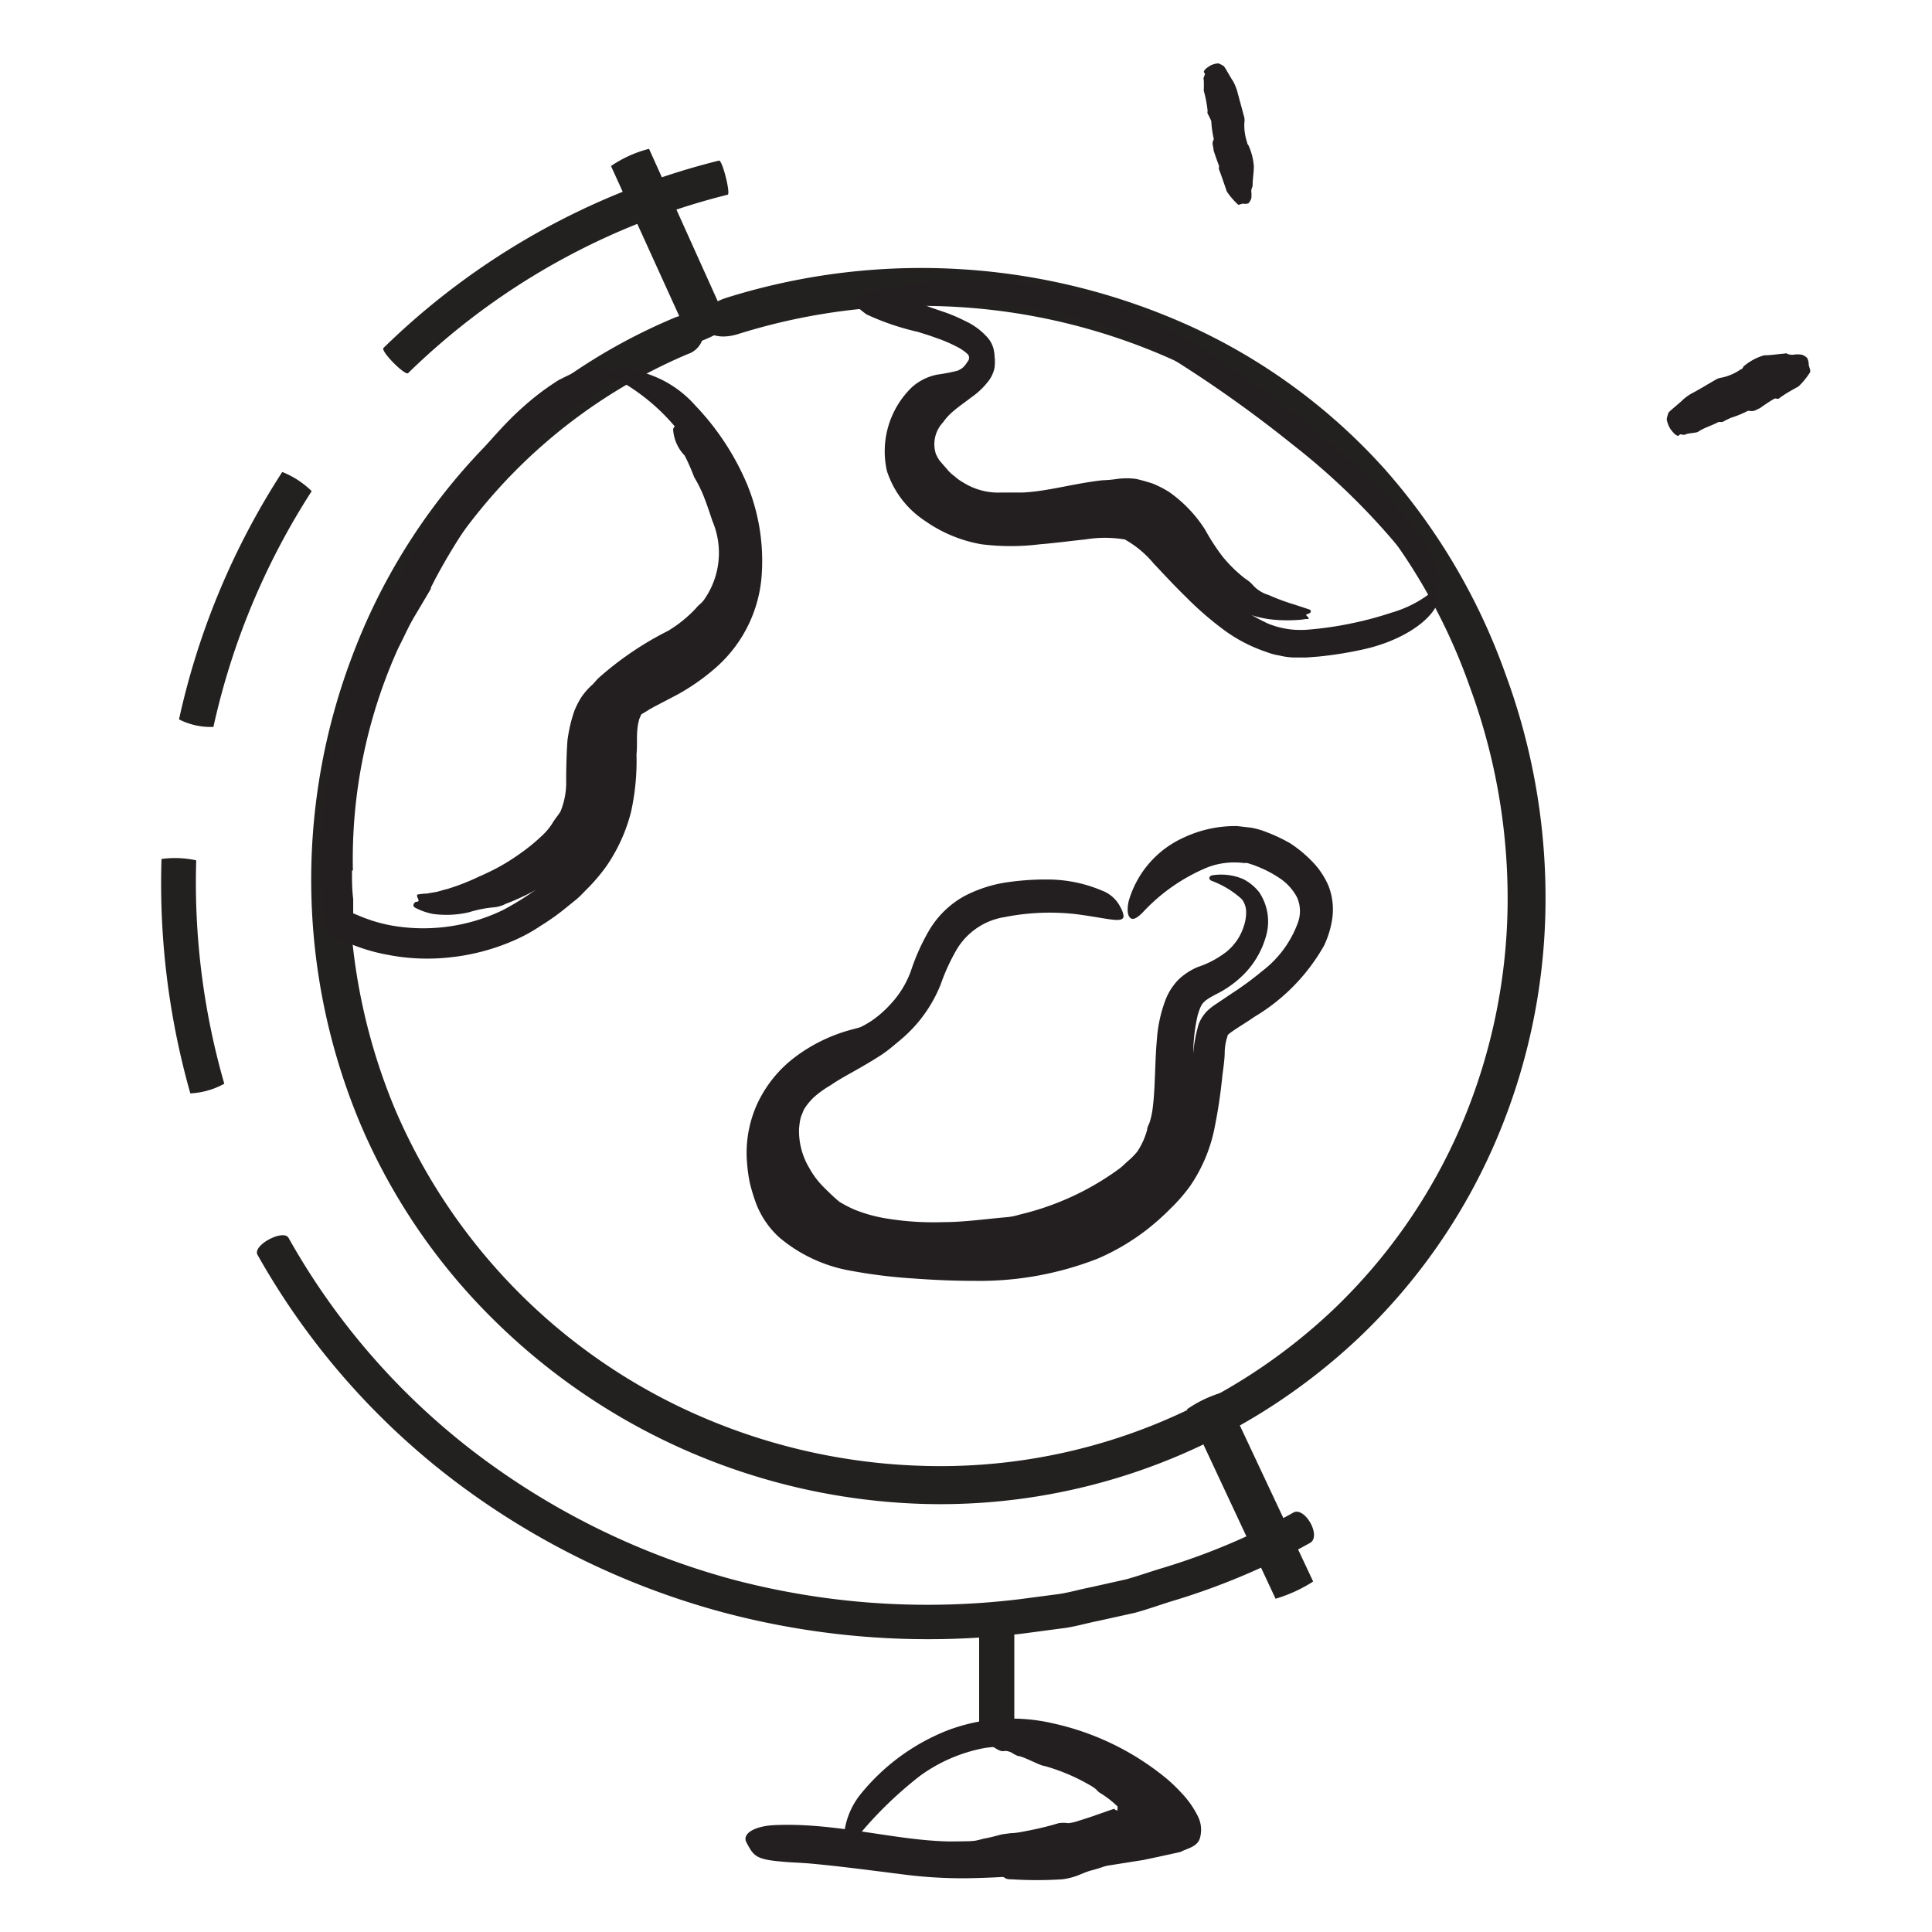 <svg xmlns="http://www.w3.org/2000/svg" width="128" height="128" viewBox="0 0 128 128"><defs><style>.cls-1{fill:#231f20;}.cls-2{fill:#232020;}</style></defs><title>Free Icons</title><g id="Layer_39" data-name="Layer 39"><path class="cls-1" d="M66.61,116c-.37.09-.58-.15-1-.38-.13-.08-.32-.37-.19-.48a2.78,2.78,0,0,1,.4-.3l.4-.21a11.86,11.86,0,0,1,3.54-.11,10.53,10.53,0,0,1,2.35.6,17.51,17.51,0,0,1,2.3,1.06,6.84,6.84,0,0,1,1.11.73,4.24,4.24,0,0,1,.54.43l.36.36a3.1,3.1,0,0,1,.4.42,4.15,4.15,0,0,1,.47.81,3.1,3.1,0,0,1,.35.81c0,.47.16.88.2,1.36l.08.7a3.4,3.4,0,0,1,0,.53,16.18,16.18,0,0,0-3.18.65l-.35.11a.82.82,0,0,0-.25.16,9.86,9.86,0,0,1-1.8.66c-.44.11-.86.34-1.22.44a4.23,4.23,0,0,1-.76.16,26.39,26.39,0,0,1-3.33,0c-.16,0-.33,0-.48-.11a1.75,1.75,0,0,0-1-.32,4,4,0,0,1-1.39-.47c-.22-.11-.38-.4-.55-.58s.05-.39.13-.42.12-.23.15-.34a.5.5,0,0,1,0-.13,3.29,3.29,0,0,1,.43-.14,5.74,5.74,0,0,0,.83-.18c.59-.1,1.18-.29,1.3-.3l.53-.07c.31,0,.72-.08,1.16-.17a19.49,19.49,0,0,0,2-.49,2.2,2.2,0,0,1,.63,0,2.77,2.77,0,0,0,.48-.09l1-.32,1.46-.51c.06,0,.19-.06.16,0s0,0,.17.1h0s0,0,0,0a.25.25,0,0,1,0-.14l0-.09c0-.06.06,0-.13-.18a6.78,6.78,0,0,0-1.07-.8,1.07,1.07,0,0,1-.19-.18,1.79,1.79,0,0,0-.26-.2A12.85,12.85,0,0,0,69.2,117c-.26,0-1.44-.66-1.75-.66a1.91,1.91,0,0,1-.42-.22A1.12,1.12,0,0,0,66.61,116Z"/><path class="cls-1" d="M45.36,30.18a2.73,2.73,0,0,1-.76-1.68.27.27,0,0,1,.4-.26A11.44,11.44,0,0,1,46,29a20.52,20.52,0,0,1,1.57,1.8,14.48,14.48,0,0,1,1.78,2.81,7.78,7.78,0,0,1-1.12,8.53,12.49,12.49,0,0,1-3.36,2.68c-.5.31-1,.57-1.46.82a7.18,7.18,0,0,0-2,1.5,3.38,3.38,0,0,0-.83,2.05,2.81,2.81,0,0,0,0,.87,10.42,10.42,0,0,1,0,1.09,13.1,13.1,0,0,1-.19,2.29,7.17,7.17,0,0,1-1,2.43,6.82,6.82,0,0,1-1,1.17A14.71,14.71,0,0,1,36,58.68a16.3,16.3,0,0,1-2.49,1.2,2.15,2.15,0,0,1-.76.23,7.81,7.81,0,0,0-1.68.33,6.62,6.62,0,0,1-2.39.11,4.21,4.21,0,0,1-1.13-.39c-.32-.14-.07-.39,0-.41.34,0,.1-.23.09-.35a.27.27,0,0,1,0-.13,3.91,3.91,0,0,1,.64-.07l.64-.11c.23-.05.47-.14.71-.19a15,15,0,0,0,2.12-.83s.36-.15.86-.4a13.21,13.21,0,0,0,1.75-1.05,12.7,12.7,0,0,0,1.63-1.33,4.1,4.1,0,0,0,.67-.85c.15-.24.34-.45.48-.69a5.09,5.09,0,0,0,.37-2.09c0-1.17.07-2.67.11-2.77a9.47,9.47,0,0,1,.44-1.81,5.58,5.58,0,0,1,.47-.91,4.6,4.6,0,0,1,.64-.74c.19-.16.34-.38.52-.54a21.4,21.4,0,0,1,4.58-3.1,8.49,8.49,0,0,0,1.81-1.46,2.72,2.72,0,0,1,.29-.3,1.59,1.59,0,0,0,.34-.39,5.38,5.38,0,0,0,.49-5.12c-.07-.2-.26-.81-.5-1.44a8.83,8.83,0,0,0-.71-1.47A13.6,13.6,0,0,0,45.36,30.18Z"/><path class="cls-1" d="M82.28,59.58a6.1,6.1,0,0,0-2-1.22c-.24-.1-.21-.35.11-.38a3.75,3.75,0,0,1,1.95.25,3.15,3.15,0,0,1,1.09.89,3.48,3.48,0,0,1,.48,2.78,5.85,5.85,0,0,1-1.49,2.64,7,7,0,0,1-1.91,1.36c-.87.47-.91.59-1.15,1.32a11.42,11.42,0,0,0-.3,2.42,23.59,23.59,0,0,1-.6,6,7.79,7.79,0,0,1-.74,1.61,5.51,5.51,0,0,1-.54.73l-.31.34-.29.27a14.69,14.69,0,0,1-2.47,1.93,13.56,13.56,0,0,1-2.44,1.22,27.56,27.56,0,0,1-9,1.85c-.51,0-1,0-1.54.06a15.39,15.39,0,0,1-5.09-.81A9.3,9.3,0,0,1,53,81a7.83,7.83,0,0,1-1.36-1.68,7.67,7.67,0,0,1-1.12-4.39l.07-.59c0-.19.1-.39.16-.59a5,5,0,0,1,.47-1.13,5.77,5.77,0,0,1,1.6-1.69,4.2,4.2,0,0,1,1.05-.61,16.22,16.22,0,0,0,2.25-.89A14.7,14.7,0,0,0,58.83,68c.19-.14.39-.28.57-.43a2.06,2.06,0,0,0,.51-.51c.29-.34.4,0,.34.13-.17.47.13.18.26.18s.09,0,.1,0a2,2,0,0,1-.11.3,4.78,4.78,0,0,1-.43.71A7.67,7.67,0,0,1,58.22,70c-.74.47-1.49.89-2.08,1.22s-1,.6-1.11.68a6.86,6.86,0,0,0-1.08.77,3.86,3.86,0,0,0-.71.88c-.06.19-.16.36-.21.57a5.8,5.8,0,0,0-.09.64,4.77,4.77,0,0,0,.67,2.61,5.56,5.56,0,0,0,1,1.32c.32.32.64.63,1,.93a8.74,8.74,0,0,0,1,.52,9.92,9.92,0,0,0,2.2.6,19.15,19.15,0,0,0,3.66.23c1.42,0,2.83-.21,4.25-.33a4,4,0,0,0,.83-.17,18.23,18.23,0,0,0,6.55-3c.25-.17.45-.4.68-.59a4.56,4.56,0,0,0,.58-.6A5,5,0,0,0,76,74.86c0-.2.14-.38.19-.58a5.29,5.29,0,0,0,.17-.79c.19-1.43.14-3,.29-4.66a9.18,9.18,0,0,1,.57-2.59,4,4,0,0,1,.86-1.34,4.24,4.24,0,0,1,1.27-.83,6.4,6.4,0,0,0,1.89-1,3.54,3.54,0,0,0,1.17-1.72,2.89,2.89,0,0,0,.15-.93A1.42,1.42,0,0,0,82.28,59.58Z"/><path class="cls-2" d="M44.57,21.1a38.16,38.16,0,0,0-12.94,9,40.3,40.3,0,0,0-8.31,13.41,41.78,41.78,0,0,0,.55,30.94,40.39,40.39,0,0,0,8.85,13A42.27,42.27,0,0,0,61.2,99.64,40.39,40.39,0,0,0,90.09,88.57a39.39,39.39,0,0,0,9-12.95,40.7,40.7,0,0,0,3.3-15.41,42.79,42.79,0,0,0-2.64-15.53,41.41,41.41,0,0,0-8-13.59,39.25,39.25,0,0,0-12.67-9.38,43.15,43.15,0,0,0-30.89-2c-2.82.87-1.84,3.24.75,2.41A40.6,40.6,0,0,1,78.07,24a36.64,36.64,0,0,1,11.86,8.77,38.84,38.84,0,0,1,7.46,12.77,40.52,40.52,0,0,1,2.49,14.62,38.3,38.3,0,0,1-3.1,14.47,37,37,0,0,1-8.43,12.12A37.83,37.83,0,0,1,61.27,97.12,39.85,39.85,0,0,1,46.79,94a38.78,38.78,0,0,1-20.6-20.47,39.26,39.26,0,0,1-.51-29.07,37.74,37.74,0,0,1,7.79-12.57,35.75,35.75,0,0,1,12.09-8.43,1.51,1.51,0,0,0,1-1.83C46.38,21,45.62,20.62,44.57,21.1Z"/><path class="cls-2" d="M47.63,10.64A48.6,48.6,0,0,0,25.41,23.05c-.23.2,1.44,1.87,1.63,1.67A46.3,46.3,0,0,1,48.21,12.9C48.42,12.84,47.85,10.56,47.63,10.64Z"/><path class="cls-2" d="M18.7,31.27a49.67,49.67,0,0,0-6.84,16.39,4.61,4.61,0,0,0,2.28.5,47.71,47.71,0,0,1,6.51-15.62A5.87,5.87,0,0,0,18.7,31.27Z"/><path class="cls-2" d="M10.7,56.91a51,51,0,0,0,1.91,15.53,5.21,5.21,0,0,0,2.25-.64A48.16,48.16,0,0,1,13,57,6.58,6.58,0,0,0,10.7,56.91Z"/><path class="cls-2" d="M17.07,83.15a48.83,48.83,0,0,0,13.09,15A51.75,51.75,0,0,0,48,106.85a52.84,52.84,0,0,0,19.83,1.37l2.48-.33c.83-.09,1.63-.34,2.45-.5l2.44-.54c.8-.22,1.59-.5,2.38-.75a45.86,45.86,0,0,0,9.2-3.87c.82-.44-.37-2.49-1.12-2a43.78,43.78,0,0,1-8.79,3.7c-.76.23-1.51.5-2.28.71l-2.33.52c-.78.15-1.54.39-2.34.48l-2.36.31a50.49,50.49,0,0,1-19-1.3,49.5,49.5,0,0,1-17-8.34A46.52,46.52,0,0,1,19.11,82C18.75,81.42,16.68,82.52,17.07,83.15Z"/><path class="cls-1" d="M23.32,57.68c0,.63,0,1.25.08,1.88l0,.46,0,.38s0,.1,0,.11l0,0,.39.16c.26.12.54.21.82.31a10,10,0,0,0,1.72.4,12.14,12.14,0,0,0,7-1.09,19.37,19.37,0,0,0,2.25-1.4l1-.84c.35-.28.63-.61,1-.91a8.82,8.82,0,0,0,2.23-3.85,21.91,21.91,0,0,0,.4-4.82l.08-.7c0-.25.1-.5.17-.76a3.14,3.14,0,0,1,.42-.81,2.54,2.54,0,0,1,.67-.62c.82-.51,1.54-.84,2.25-1.25a9.79,9.79,0,0,0,3.52-3c1.56-2.25,1.37-5.38.44-8a16.32,16.32,0,0,0-2.73-4.68,13.44,13.44,0,0,0-4-3.44c-.24-.12-.39-.16-.5-.23s-.15-.13-.14-.21.07-.14.22-.21a1.51,1.51,0,0,1,.65-.13,7.26,7.26,0,0,1,4.8,2.43,17.28,17.28,0,0,1,3.43,5.21,13.35,13.35,0,0,1,.95,6.32,9,9,0,0,1-3,5.83,14.37,14.37,0,0,1-2.6,1.82l-1.32.69c-.21.11-.42.22-.59.33s-.34.21-.4.24-.09.15-.17.32a3.28,3.28,0,0,0-.13.68c-.06.49,0,1.09-.06,1.68a15.71,15.71,0,0,1-.36,3.8,11.16,11.16,0,0,1-1.63,3.6,12.09,12.09,0,0,1-1.26,1.49c-.23.23-.45.47-.69.68l-.74.6a15.22,15.22,0,0,1-1.69,1.2,10.67,10.67,0,0,1-1.85,1,14.15,14.15,0,0,1-4.07,1.07,13.64,13.64,0,0,1-4.18-.16,11.92,11.92,0,0,1-2-.54c-.34-.12-.65-.25-1-.4L22,62l-.34-.17c-.07,0-.07-.09-.08-.15l0-.19c-.05-.3-.1-.64-.13-.91L21.38,60c0-.41-.07-.83-.09-1.24,0-.83-.06-1.66,0-2.48a35.37,35.37,0,0,1,.4-4.93,35.86,35.86,0,0,1,1.87-7.26l.72-1.73c.26-.57.55-1.13.82-1.69s.6-1.09.91-1.63l.48-.81c.1-.15.24-.49.39-.76a39.1,39.1,0,0,1,6.59-9.36,20.71,20.71,0,0,1,1.88-1.74A17.15,17.15,0,0,1,37,25.19c.51-.26.92-.46,1.27-.6a2.45,2.45,0,0,1,1.62-.1,3,3,0,0,1,.55.18c.22.15.07.44-.34.83a8.93,8.93,0,0,1-.82.63c-.32.27-.7.56-1.13.86a29.25,29.25,0,0,0-3.57,3.22,38.14,38.14,0,0,0-3.11,3.87,40.77,40.77,0,0,0-2.64,4.29l-.28.55,0,.06a.61.61,0,0,1-.07.14l-.14.24-.16.27-.64,1.08c-.44.71-.77,1.49-1.16,2.24a34,34,0,0,0-3,14.72Z"/><path class="cls-1" d="M61.84,20.19a3,3,0,0,0-.39,0c-.06,0-.15,0-.2,0a.24.24,0,0,0,.12.07l.35.13.91.31a10.73,10.73,0,0,1,1.32.57,4.41,4.41,0,0,1,1.39,1,1.82,1.82,0,0,1,.32,2.16l-.24.39a1.79,1.79,0,0,1-.25.31,2.5,2.5,0,0,1-.65.55,3.68,3.68,0,0,1-1.44.46,2.28,2.28,0,0,0-1.93,1,4.6,4.6,0,0,0-.88,2.27,4.12,4.12,0,0,0,2,3.65,8.59,8.59,0,0,0,2.12,1.06,7.44,7.44,0,0,0,2.34.34,41.68,41.68,0,0,0,5.1-.47,10.3,10.3,0,0,1,2.78,0,3.5,3.5,0,0,1,1.45.6,8.64,8.64,0,0,1,1,.92c1.13,1.11,2.15,2.25,3.27,3.27A13.49,13.49,0,0,0,84,41.31a5.67,5.67,0,0,0,2.6.41,22.83,22.83,0,0,0,2.84-.4,23.17,23.17,0,0,0,2.75-.73,7.76,7.76,0,0,0,2.38-1.15l.17-.15s.07,0,.08,0,.13,0,.2-.07.17,0,.29.13a.89.89,0,0,1,0,.32,2.23,2.23,0,0,1-.12.41c-.56,1.18-2.41,2.37-4.72,2.91a25.35,25.35,0,0,1-3.12.51l-.79.06c-.26,0-.6,0-.89,0a4.54,4.54,0,0,1-.9-.13,4.11,4.11,0,0,1-.85-.23,10.19,10.19,0,0,1-3-1.59,22,22,0,0,1-2.38-2.09c-.74-.72-1.43-1.47-2.11-2.19a6.82,6.82,0,0,0-1.91-1.59,8,8,0,0,0-2.62,0c-1,.1-2,.24-3,.32a15.69,15.69,0,0,1-3.87,0,9.24,9.24,0,0,1-3.73-1.54,6.26,6.26,0,0,1-2.54-3.32,5.91,5.91,0,0,1,1.66-5.55,3.56,3.56,0,0,1,1.67-.83,12.09,12.09,0,0,0,1.35-.26,1.36,1.36,0,0,0,.4-.25l.16-.19a1.13,1.13,0,0,1,.13-.19.38.38,0,0,0,0-.45,3.19,3.19,0,0,0-.82-.55,9.28,9.28,0,0,0-1.11-.48l-.59-.21-.79-.25a17,17,0,0,1-3.41-1.16,8.11,8.11,0,0,1-.68-.55.86.86,0,0,1-.15-.2c0-.12,0-.1.07-.16a2.75,2.75,0,0,0,.22-.26l.12-.16c.52-.12,1-.25,1.6-.36s1.13-.21,1.73-.29l.9-.12.77-.07c.41,0,.82-.06,1.23-.07a29.12,29.12,0,0,1,4.94.18,24.7,24.7,0,0,1,7.47,2.05,44.05,44.05,0,0,1,6.54,4,69.61,69.61,0,0,1,9.1,7.41c.6.62,1.2,1.23,1.77,1.91,2.07,2.54,2.36,3.7,2.24,4.49a2.37,2.37,0,0,1-.1.54c-.26.39-.8-.73-2.17-2.5a45.79,45.79,0,0,0-7.4-7.24,82.87,82.87,0,0,0-8.78-6.17,22.09,22.09,0,0,0-7.27-2.63,27,27,0,0,0-3.91-.42c-.66,0-1.32,0-2,0l-1,0-.84.07Z"/><path class="cls-1" d="M54,81.05c1.93,1.09,4.53,1.32,7.11,1.51a30.61,30.61,0,0,0,7.61-.22,14.75,14.75,0,0,0,5-1.9,12.18,12.18,0,0,0,1.88-1.39,11.9,11.9,0,0,0,1.6-1.67,9.47,9.47,0,0,0,1.54-4.29c.12-.8.2-1.63.28-2.48a9.73,9.73,0,0,1,.4-2.77,2.66,2.66,0,0,1,.5-.8,3.79,3.79,0,0,1,.63-.51l1.07-.72a21,21,0,0,0,2-1.47A7.07,7.07,0,0,0,86,61.1a2.22,2.22,0,0,0-.07-1.65,3.49,3.49,0,0,0-1.23-1.32,7.19,7.19,0,0,0-1.13-.61c-.2-.09-.41-.17-.61-.24l-.31-.1a1.07,1.07,0,0,0-.23,0,5,5,0,0,0-2.41.28,12.21,12.21,0,0,0-4.31,3c-.4.4-.65.5-.82.35s-.23-.54-.1-1.11a6.62,6.62,0,0,1,3.67-4.22,8,8,0,0,1,3.52-.75l.94.11a5,5,0,0,1,1,.29,10.89,10.89,0,0,1,1.55.73A8.22,8.22,0,0,1,86.86,57,5.32,5.32,0,0,1,88,58.65a4.32,4.32,0,0,1,.27,2.18,6.2,6.2,0,0,1-.56,1.84,12.84,12.84,0,0,1-4.59,4.69c-.79.55-1.89,1.17-1.79,1.28a3.41,3.41,0,0,0-.19,1.06c0,.46-.09,1.07-.15,1.52a34.08,34.08,0,0,1-.56,3.69,10.4,10.4,0,0,1-1.59,3.68,11.36,11.36,0,0,1-1.31,1.5,16.21,16.21,0,0,1-1.45,1.3,14.91,14.91,0,0,1-3.36,2,21.49,21.49,0,0,1-8.17,1.47c-1.37,0-2.72-.06-4.06-.16a34.23,34.23,0,0,1-4.07-.5A10,10,0,0,1,51.65,82a5.87,5.87,0,0,1-1.57-2.3,12.49,12.49,0,0,1-.39-1.28,9.39,9.39,0,0,1-.19-1.31,7.82,7.82,0,0,1,.68-4A8.2,8.2,0,0,1,52.72,70a10.88,10.88,0,0,1,3.53-1.74c.28-.08.72-.18.8-.23a5.85,5.85,0,0,0,.71-.41A7.14,7.14,0,0,0,59,66.53a6.45,6.45,0,0,0,1.35-2.2,14,14,0,0,1,1.23-2.73,6.19,6.19,0,0,1,2.31-2.23,8.9,8.9,0,0,1,3-.94,17.78,17.78,0,0,1,2.63-.16A9.23,9.23,0,0,1,73,59a2.24,2.24,0,0,1,1.24,1.12,1.58,1.58,0,0,1,.2.56c0,.54-1.11.14-3.19-.12a15.35,15.35,0,0,0-4.69.2A4.51,4.51,0,0,0,63.33,63a13.42,13.42,0,0,0-1,2.2,9.2,9.2,0,0,1-1.66,2.71,9.38,9.38,0,0,1-2.49,2L58,70l-.3.14-.47.13-.57.15a10,10,0,0,0-1.07.43A7.44,7.44,0,0,0,53,72.75,5.76,5.76,0,0,0,51.7,75.6a7,7,0,0,0,.4,3.24A4,4,0,0,0,54,81Z"/><path class="cls-2" d="M67.2,114.91v-6.75a11.34,11.34,0,0,0-2.33,0v6.75A15.1,15.1,0,0,0,67.2,114.91Z"/><path class="cls-1" d="M71.4,121.46c1-.12,2-.25,3-.4.5-.07,1-.16,1.48-.22l.75-.1s.11,0,.14,0,.25,0,.26-.09a.47.47,0,0,0-.08-.27,1.33,1.33,0,0,0-.14-.17,6.08,6.08,0,0,0-.5-.52c-.35-.33-.72-.66-1.11-1a12.88,12.88,0,0,0-9.91-2.89,10.56,10.56,0,0,0-4.33,1.85A26,26,0,0,0,56.56,122c-.42.5-.67.24-.64-.43a5.06,5.06,0,0,1,1.17-2.79,14,14,0,0,1,5.64-4.12,12,12,0,0,1,7-.49,17.82,17.82,0,0,1,7.61,3.71,11,11,0,0,1,.92.89,6.23,6.23,0,0,1,1.07,1.5,2,2,0,0,1,.15,1.57c-.22.54-.8.61-1.28.86l-1.46.32-1,.21-2.08.33c-1.81.28-3.63.49-5.46.66-1.39.13-2.79.2-4.19.22a31.05,31.05,0,0,1-4.22-.26c-2.15-.27-4.22-.55-6.27-.73l-1.33-.08c-1.65-.13-2.14-.24-2.52-.92a4.23,4.23,0,0,1-.25-.46c-.19-.51.53-1,1.88-1.07,4-.19,7.9,1,11.53,1.08a61.19,61.19,0,0,0,8.55-.6Z"/><path class="cls-1" d="M79.82,4.86c-.15-.12,0-.29.36-.51a1.27,1.27,0,0,1,.54-.15,1.54,1.54,0,0,1,.34.17c.06,0,.48.8.63,1a3.33,3.33,0,0,1,.31.79l.44,1.63a1.14,1.14,0,0,1,0,.37,3.56,3.56,0,0,0,.18,1.26.33.33,0,0,0,.09.2A4.11,4.11,0,0,1,83.07,11c0,.38-.06.76-.08,1.13,0,.06,0,.11,0,.17s-.1.25-.09.37a2,2,0,0,1,0,.48.82.82,0,0,1-.15.27c0,.08-.3.1-.33.08s-.19,0-.29.06l-.1,0a5,5,0,0,1-.75-.87s-.44-1.3-.51-1.44a.49.49,0,0,1,0-.24s-.37-1-.37-1.08c0-.22-.14-.42,0-.66a.23.23,0,0,0,0-.14,6.89,6.89,0,0,1-.15-1.11A5.59,5.59,0,0,0,80,7.51a.36.36,0,0,1,0-.1.65.65,0,0,0,0-.14A8.2,8.2,0,0,0,79.75,6a6.06,6.06,0,0,0,0-.73C79.68,5.18,79.88,4.9,79.82,4.86Z"/><path class="cls-1" d="M111.28,28.8c-.11.18-.33,0-.62-.39a2,2,0,0,1-.24-.64,3.56,3.56,0,0,1,.12-.42c0-.06.71-.62.93-.84a3,3,0,0,1,.7-.49c.5-.27,1-.58,1.51-.87a1,1,0,0,1,.38-.13,3.44,3.44,0,0,0,1.27-.55c.06,0,.14-.07.17-.18a3.62,3.62,0,0,1,1.38-.75c.45,0,.88-.08,1.32-.11.06,0,.11-.05.19,0s.3.09.43.07a1.67,1.67,0,0,1,.55,0,.88.88,0,0,1,.32.18c.1.06.15.4.14.44s.06.26.1.39l0,.14a4.93,4.93,0,0,1-.77.95l-.2.11-.42.24a7,7,0,0,0-.68.45c-.06.05-.16,0-.25,0s-1,.62-1,.64c-.21.07-.38.25-.68.18-.06,0-.09,0-.13,0a6.92,6.92,0,0,1-1.12.46,5.85,5.85,0,0,0-.56.28h-.12a.66.66,0,0,0-.15,0c-.43.24-.93.36-1.35.65-.1.07-.7.09-.82.17S111.32,28.73,111.28,28.8Z"/><path class="cls-2" d="M87,104.78,81.1,92.22a8,8,0,0,0-2.46,1.15l5.87,12.55A9.66,9.66,0,0,0,87,104.78Z"/><path class="cls-2" d="M48.31,21.64,43,9.86A8,8,0,0,0,40.48,11l5.37,11.81A10.15,10.15,0,0,0,48.31,21.64Z"/><path class="cls-1" d="M64.59,24.27c.2-.4.5-.75.79-1.23a.22.22,0,0,1,.4.06,2.92,2.92,0,0,1,.11,1.27,2.15,2.15,0,0,1-.36.82,5,5,0,0,1-1.17,1.13c-.44.34-.89.65-1.21.93a3.75,3.75,0,0,0-.67.73A2.11,2.11,0,0,0,62,30.06a2.42,2.42,0,0,0,.26.47l.48.55a2.56,2.56,0,0,0,.51.48,2.84,2.84,0,0,0,.54.39,4.37,4.37,0,0,0,2.59.68c.44,0,.89,0,1.37,0,1.63-.07,3.34-.59,5.27-.81a8.44,8.44,0,0,0,1-.09,4.77,4.77,0,0,1,1.25,0c.32.07.7.18,1.08.3a7.12,7.12,0,0,1,1.1.56,8.86,8.86,0,0,1,2.39,2.5,13.86,13.86,0,0,0,1.18,1.81,9.18,9.18,0,0,0,1.48,1.44,2.33,2.33,0,0,1,.46.37,2.26,2.26,0,0,0,1.09.71,14.28,14.28,0,0,0,1.73.64l.91.3c.28.08.13.27,0,.3-.3.06-.06.17,0,.26a.15.15,0,0,1,0,.09l-.19,0a3.45,3.45,0,0,1-.47.06,10.4,10.4,0,0,1-1.47,0,6.82,6.82,0,0,1-2.42-.62s-.39-.19-.91-.51a11.21,11.21,0,0,1-1.74-1.38,12.4,12.4,0,0,1-1.48-1.74,10.91,10.91,0,0,0-.73-.9c-.2-.22-.35-.46-.52-.67a3.7,3.7,0,0,0-1.56-.9,5.68,5.68,0,0,0-1.86-.11c-.8,0-1.64.27-2.56.29a2.65,2.65,0,0,0-.54.09,13.13,13.13,0,0,1-5.1.34,7,7,0,0,1-1.39-.37A5.48,5.48,0,0,1,62.48,34a1.64,1.64,0,0,1-.4-.34c-.15-.15-.3-.32-.46-.46a7.73,7.73,0,0,1-1-1.25,4.08,4.08,0,0,1-.71-1.69,4.42,4.42,0,0,1,1-3.45,5.41,5.41,0,0,1,1.35-1.1c.61-.36,1.18-.64,1.36-.78S64.54,24.48,64.59,24.27Z"/></g></svg>